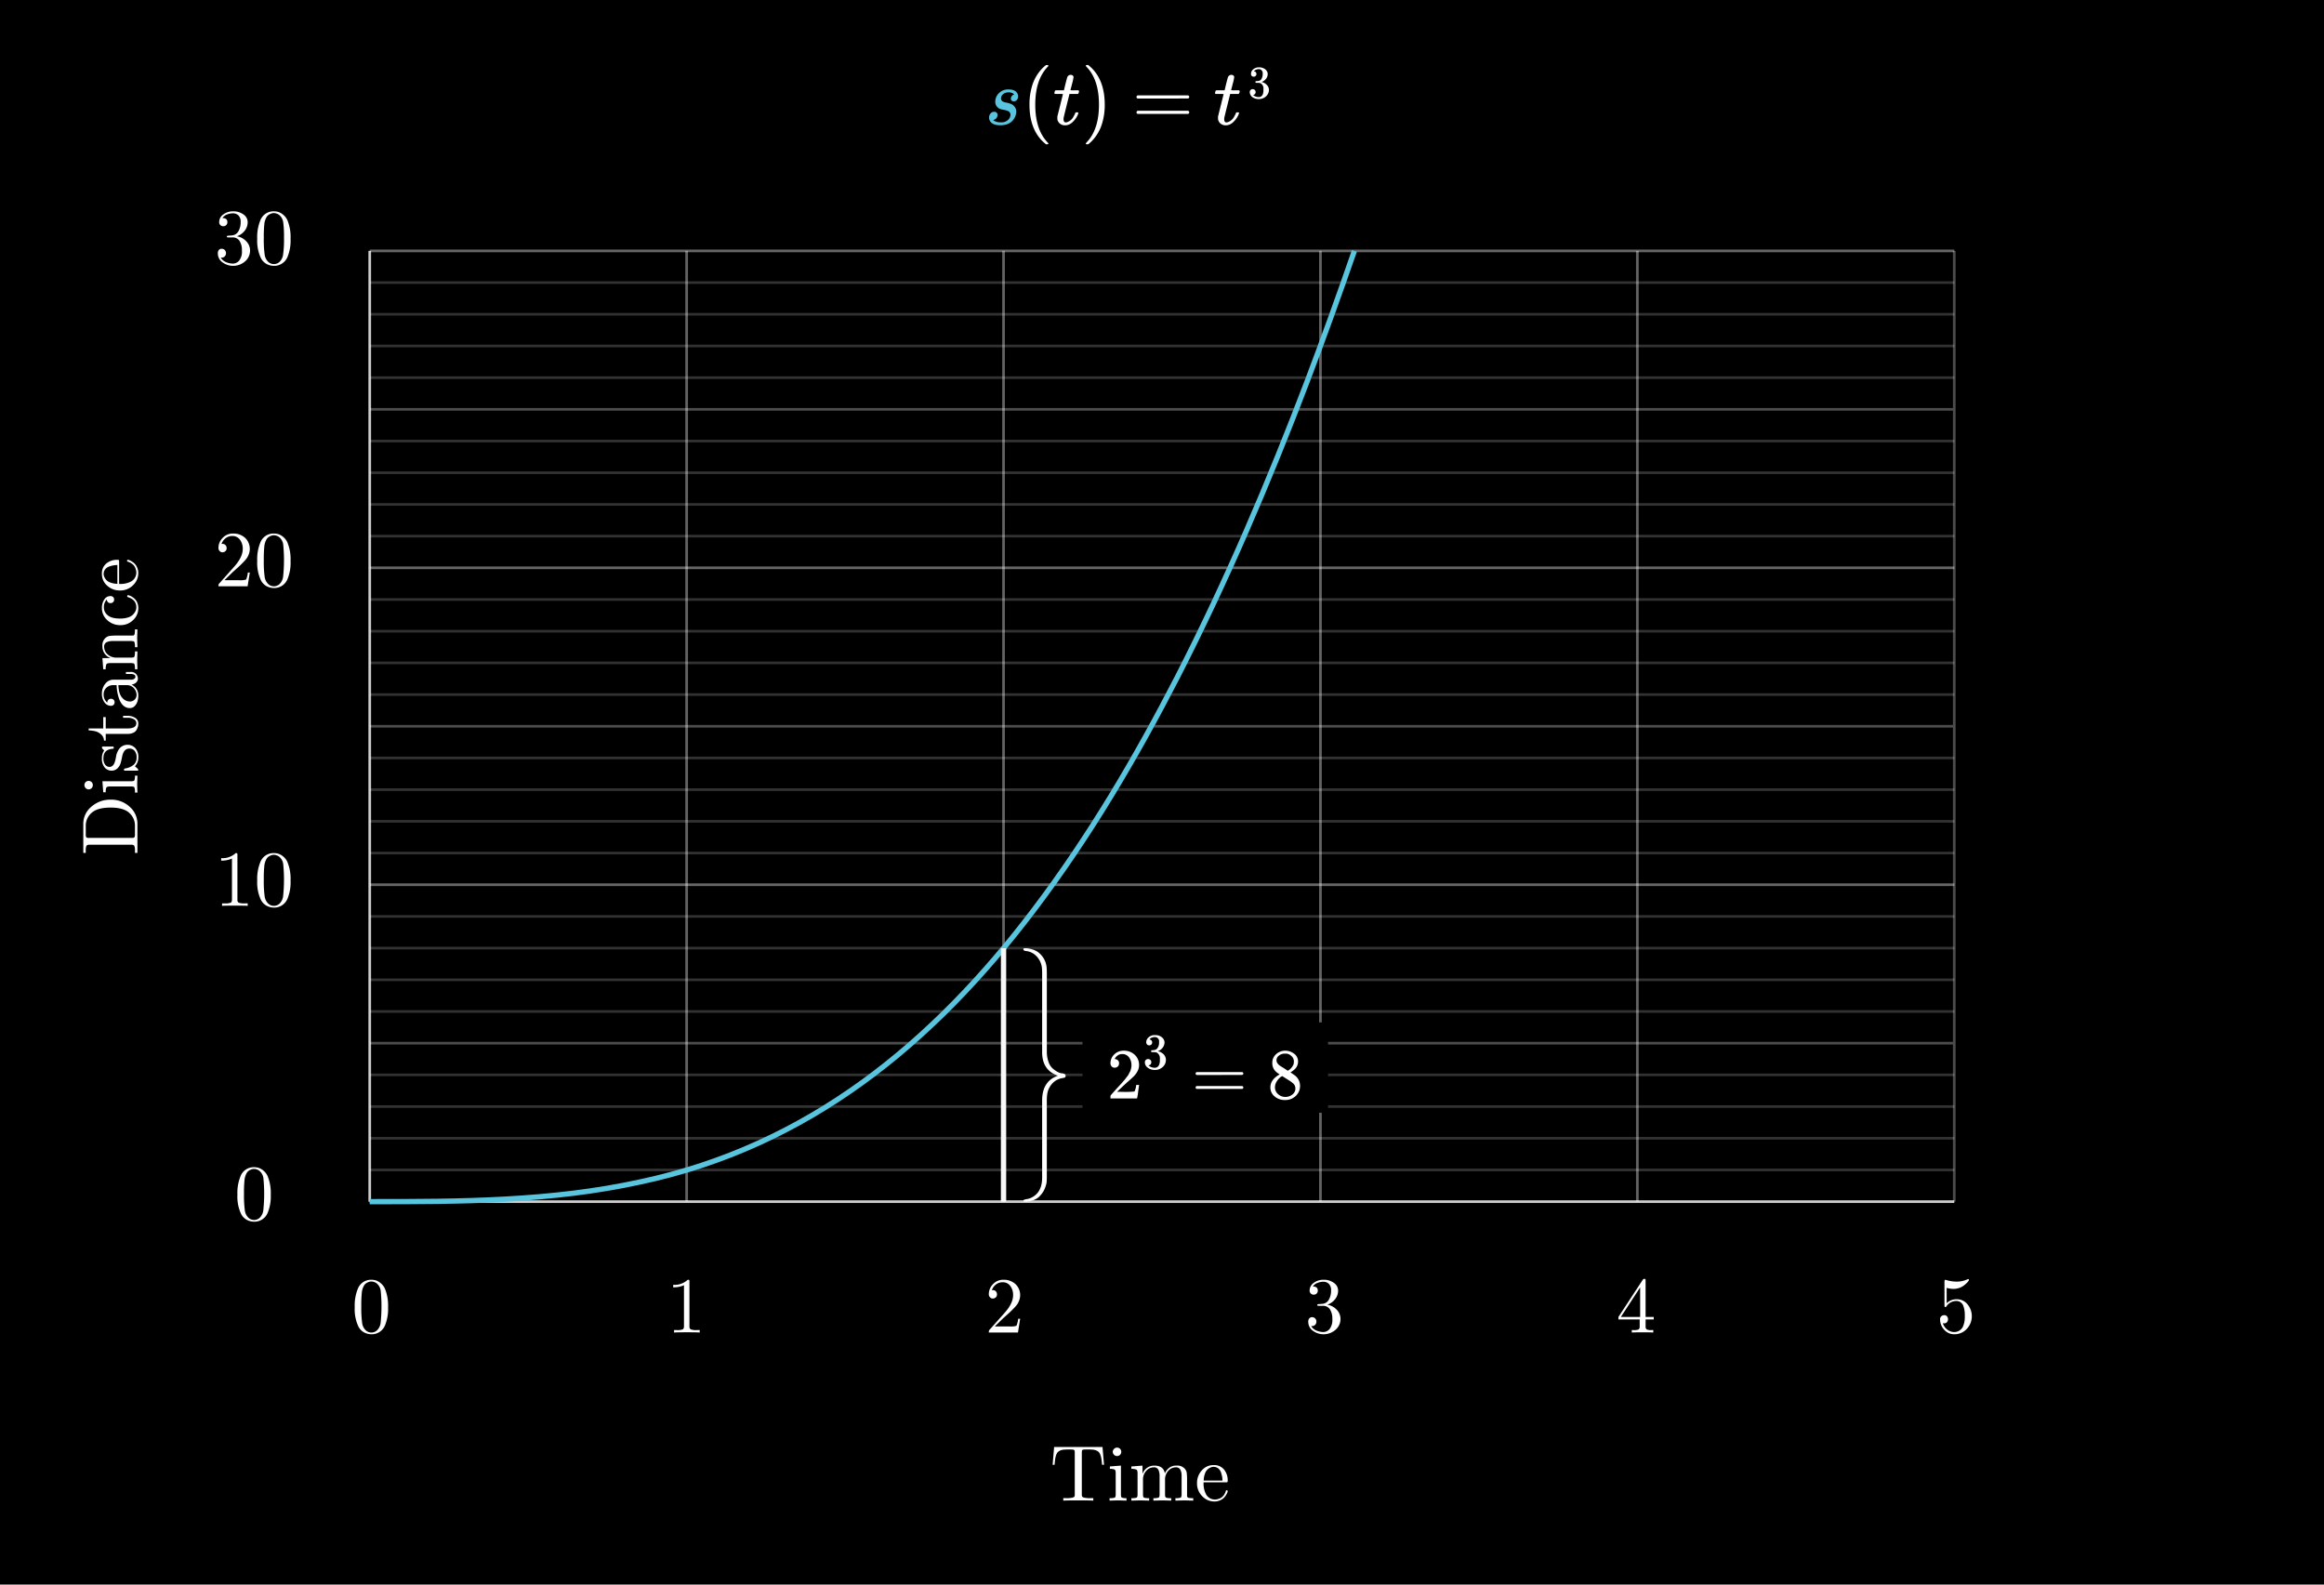 <svg xmlns="http://www.w3.org/2000/svg" width="880" height="600" viewBox="0 0 880 600">
  <rect width="880" height="600"/>
  <g>
    <g>
      <g style="opacity: 0.2">
        <line x1="140" y1="107" x2="740" y2="107" style="fill: none;stroke: #f8f8f8"/>
        <line x1="140" y1="119" x2="740" y2="119" style="fill: none;stroke: #f8f8f8"/>
        <line x1="140" y1="131" x2="740" y2="131" style="fill: none;stroke: #f8f8f8"/>
        <line x1="140" y1="143" x2="740" y2="143" style="fill: none;stroke: #f8f8f8"/>
        <line x1="140" y1="167" x2="740" y2="167" style="fill: none;stroke: #f8f8f8"/>
        <line x1="140" y1="179" x2="740" y2="179" style="fill: none;stroke: #f8f8f8"/>
        <line x1="140" y1="191" x2="740" y2="191" style="fill: none;stroke: #f8f8f8"/>
        <line x1="140" y1="203" x2="740" y2="203" style="fill: none;stroke: #f8f8f8"/>
        <line x1="140" y1="227" x2="740" y2="227" style="fill: none;stroke: #f8f8f8"/>
        <line x1="140" y1="239" x2="740" y2="239" style="fill: none;stroke: #f8f8f8"/>
        <line x1="140" y1="251" x2="740" y2="251" style="fill: none;stroke: #f8f8f8"/>
        <line x1="140" y1="263" x2="740" y2="263" style="fill: none;stroke: #f8f8f8"/>
        <line x1="140" y1="287" x2="740" y2="287" style="fill: none;stroke: #f8f8f8"/>
        <line x1="140" y1="299" x2="740" y2="299" style="fill: none;stroke: #f8f8f8"/>
        <line x1="140" y1="311" x2="740" y2="311" style="fill: none;stroke: #f8f8f8"/>
        <line x1="140" y1="323" x2="740" y2="323" style="fill: none;stroke: #f8f8f8"/>
        <line x1="140" y1="347" x2="740" y2="347" style="fill: none;stroke: #f8f8f8"/>
        <line x1="140" y1="359" x2="740" y2="359" style="fill: none;stroke: #f8f8f8"/>
        <line x1="140" y1="371" x2="740" y2="371" style="fill: none;stroke: #f8f8f8"/>
        <line x1="140" y1="383" x2="740" y2="383" style="fill: none;stroke: #f8f8f8"/>
        <line x1="140" y1="407" x2="740" y2="407" style="fill: none;stroke: #f8f8f8"/>
        <line x1="140" y1="419" x2="740" y2="419" style="fill: none;stroke: #f8f8f8"/>
        <line x1="140" y1="431" x2="740" y2="431" style="fill: none;stroke: #f8f8f8"/>
        <line x1="140" y1="443" x2="740" y2="443" style="fill: none;stroke: #f8f8f8"/>
      </g>
      <g style="opacity: 0.3">
        <line x1="740" y1="95" x2="740" y2="455" style="fill: none;stroke: #fff"/>
        <line x1="140" y1="155" x2="740" y2="155" style="fill: none;stroke: #fff"/>
        <line x1="140" y1="275" x2="740" y2="275" style="fill: none;stroke: #fff"/>
        <line x1="140" y1="395" x2="740" y2="395" style="fill: none;stroke: #fff"/>
      </g>
      <g style="opacity: 0.4">
        <line x1="140" y1="95" x2="740" y2="95" style="fill: none;stroke: #fff"/>
        <line x1="140" y1="215" x2="740" y2="215" style="fill: none;stroke: #fff"/>
        <line x1="140" y1="335" x2="740" y2="335" style="fill: none;stroke: #fff"/>
      </g>
    </g>
    <path d="M134.319,494.967a16.644,16.644,0,0,1,1.113-6.811,5.341,5.341,0,0,1,5.215-3.574,6.308,6.308,0,0,1,1.59.212,5.36,5.36,0,0,1,1.845,1.018,5.8,5.8,0,0,1,1.662,2.124,16.8,16.8,0,0,1,1.2,7.031,16.432,16.432,0,0,1-1.114,6.768,5.428,5.428,0,0,1-5.215,3.486,6.006,6.006,0,0,1-2.716-.688,5.2,5.2,0,0,1-2.235-2.344A15.447,15.447,0,0,1,134.319,494.967Zm2.49-.366a41.659,41.659,0,0,0,.322,6.328,4.635,4.635,0,0,0,1.37,2.791,3.117,3.117,0,0,0,4.322-.058,4.687,4.687,0,0,0,1.31-2.85,59.268,59.268,0,0,0,.029-12.056,4.341,4.341,0,0,0-1.442-2.731,3.493,3.493,0,0,0-2.1-.784,3,3,0,0,0-.812.117,4.876,4.876,0,0,0-1.019.454,2.9,2.9,0,0,0-1.061,1.172,6.731,6.731,0,0,0-.682,2.1A44.4,44.4,0,0,0,136.809,494.6Z" style="fill: #fff"/>
    <path d="M254.907,487.438V486.5a7.366,7.366,0,0,0,5.508-1.918q.48,0,.562.117a1.505,1.505,0,0,1,.082.659v16.817a1.27,1.27,0,0,0,.456,1.171,6.2,6.2,0,0,0,2.451.278h.989v.938q-1.054-.09-4.863-.089t-4.849.089v-.938h.953a5.912,5.912,0,0,0,2.343-.27c.3-.181.454-.573.454-1.179V486.647A9.325,9.325,0,0,1,254.907,487.438Z" style="fill: #fff"/>
    <g>
      <path d="M83.749,325.876v-.938a7.369,7.369,0,0,0,5.51-1.918q.479,0,.561.117a1.521,1.521,0,0,1,.082.659v16.817a1.268,1.268,0,0,0,.457,1.171,6.193,6.193,0,0,0,2.45.278H93.8V343q-1.055-.09-4.863-.089T84.086,343v-.938h.952a5.918,5.918,0,0,0,2.344-.27c.3-.181.454-.573.454-1.179V325.085A9.327,9.327,0,0,1,83.749,325.876Z" style="fill: #fff"/>
      <path d="M97.4,333.405a16.644,16.644,0,0,1,1.113-6.811,5.341,5.341,0,0,1,5.215-3.574,6.308,6.308,0,0,1,1.59.212,5.36,5.36,0,0,1,1.845,1.018,5.8,5.8,0,0,1,1.662,2.124,16.8,16.8,0,0,1,1.2,7.031,16.432,16.432,0,0,1-1.114,6.768,5.429,5.429,0,0,1-5.215,3.487,6.008,6.008,0,0,1-2.716-.689,5.2,5.2,0,0,1-2.235-2.344A15.447,15.447,0,0,1,97.4,333.405Zm2.49-.366a41.659,41.659,0,0,0,.322,6.328,4.635,4.635,0,0,0,1.37,2.791,3.117,3.117,0,0,0,4.322-.058,4.687,4.687,0,0,0,1.31-2.85,59.268,59.268,0,0,0,.029-12.056,4.339,4.339,0,0,0-1.442-2.731,3.493,3.493,0,0,0-2.1-.784,3,3,0,0,0-.812.117,4.876,4.876,0,0,0-1.019.454,2.9,2.9,0,0,0-1.061,1.172,6.722,6.722,0,0,0-.682,2.095A44.4,44.4,0,0,0,99.892,333.039Z" style="fill: #fff"/>
    </g>
    <g>
      <path d="M82.724,222a2.953,2.953,0,0,1,.051-.7,1.213,1.213,0,0,1,.28-.41l5.712-6.416q3.156-3.552,3.156-6.648a5.641,5.641,0,0,0-1.05-3.434,3.471,3.471,0,0,0-2.973-1.432,4.03,4.03,0,0,0-2.412.8,4.531,4.531,0,0,0-1.614,2.22,1.517,1.517,0,0,1,.388-.03,1.436,1.436,0,0,1,1.144.473,1.645,1.645,0,0,1,.409,1.109,1.423,1.423,0,0,1-.51,1.205,1.671,1.671,0,0,1-1.014.392,2.942,2.942,0,0,1-.467-.044,1.483,1.483,0,0,1-.683-.466,1.6,1.6,0,0,1-.417-1.176,5.324,5.324,0,0,1,1.575-3.753,5.242,5.242,0,0,1,3.983-1.665,6.449,6.449,0,0,1,4.516,1.629,5.71,5.71,0,0,1,1.523,5.882,8.173,8.173,0,0,1-.625,1.445,9.452,9.452,0,0,1-1.316,1.642q-.958,1.011-1.73,1.731t-2.5,2.243L85,219.686h5.37a7.693,7.693,0,0,0,2.823-.235,9.383,9.383,0,0,0,.654-2.666h.747L93.757,222Z" style="fill: #fff"/>
      <path d="M97.4,212.405a16.644,16.644,0,0,1,1.113-6.811,5.341,5.341,0,0,1,5.215-3.574,6.308,6.308,0,0,1,1.59.212,5.36,5.36,0,0,1,1.845,1.018,5.8,5.8,0,0,1,1.662,2.124,16.8,16.8,0,0,1,1.2,7.031,16.432,16.432,0,0,1-1.114,6.768,5.428,5.428,0,0,1-5.215,3.486,6.006,6.006,0,0,1-2.716-.688,5.2,5.2,0,0,1-2.235-2.344A15.447,15.447,0,0,1,97.4,212.405Zm2.49-.366a41.659,41.659,0,0,0,.322,6.328,4.635,4.635,0,0,0,1.37,2.791,3.117,3.117,0,0,0,4.322-.058,4.687,4.687,0,0,0,1.31-2.85,59.268,59.268,0,0,0,.029-12.056,4.339,4.339,0,0,0-1.442-2.731,3.493,3.493,0,0,0-2.1-.784,3,3,0,0,0-.812.117,4.876,4.876,0,0,0-1.019.454,2.9,2.9,0,0,0-1.061,1.172,6.722,6.722,0,0,0-.682,2.095A44.4,44.4,0,0,0,99.892,212.039Z" style="fill: #fff"/>
    </g>
    <g>
      <path d="M82.49,95.943a1.823,1.823,0,0,1,.425-1.33,1.339,1.339,0,0,1,.975-.428,1.714,1.714,0,0,1,1.193.45,1.774,1.774,0,0,1-.089,2.549,1.765,1.765,0,0,1-1.415.355,4.149,4.149,0,0,0,2.057,1.732,6.864,6.864,0,0,0,2.573.539,3.162,3.162,0,0,0,2.342-1.116A5.567,5.567,0,0,0,91.6,94.85a6.367,6.367,0,0,0-.9-3.63,3.03,3.03,0,0,0-2.68-1.327H86.7a3.127,3.127,0,0,1-.66-.042c-.1-.029-.148-.123-.148-.283q0-.281.543-.338a10.38,10.38,0,0,0,1.176-.085,3.085,3.085,0,0,0,2.674-1.585,6.712,6.712,0,0,0,.836-3.454,3.27,3.27,0,0,0-.874-2.577,2.958,2.958,0,0,0-2-.762,6.471,6.471,0,0,0-2.226.425,3.571,3.571,0,0,0-1.8,1.376q1.878,0,1.878,1.538a1.548,1.548,0,0,1-.421,1.113,1.472,1.472,0,0,1-1.117.44A1.492,1.492,0,0,1,83,84.076,3.517,3.517,0,0,1,84.543,81.2a6.1,6.1,0,0,1,3.813-1.177,6.346,6.346,0,0,1,3.808,1.164,3.506,3.506,0,0,1,1.619,2.952,5.143,5.143,0,0,1-1.144,3.251,6.138,6.138,0,0,1-2.961,2.069,6.366,6.366,0,0,1,3.65,1.984,5.01,5.01,0,0,1,1.364,3.41,5.414,5.414,0,0,1-1.848,4.081,6.864,6.864,0,0,1-8.643.377A4.131,4.131,0,0,1,82.49,95.943Z" style="fill: #fff"/>
      <path d="M97.4,90.405a16.644,16.644,0,0,1,1.113-6.811,5.341,5.341,0,0,1,5.215-3.574,6.308,6.308,0,0,1,1.59.212,5.36,5.36,0,0,1,1.845,1.018,5.8,5.8,0,0,1,1.662,2.124,16.8,16.8,0,0,1,1.2,7.031,16.432,16.432,0,0,1-1.114,6.768,5.428,5.428,0,0,1-5.215,3.486,6.006,6.006,0,0,1-2.716-.688,5.2,5.2,0,0,1-2.235-2.344A15.447,15.447,0,0,1,97.4,90.405Zm2.49-.366a41.659,41.659,0,0,0,.322,6.328,4.635,4.635,0,0,0,1.37,2.791,3.117,3.117,0,0,0,4.322-.058,4.687,4.687,0,0,0,1.31-2.85,39.334,39.334,0,0,0,.322-6.211,39.088,39.088,0,0,0-.293-5.845,4.339,4.339,0,0,0-1.442-2.731,3.493,3.493,0,0,0-2.1-.784,3,3,0,0,0-.812.117,4.876,4.876,0,0,0-1.019.454,2.9,2.9,0,0,0-1.061,1.172,6.722,6.722,0,0,0-.682,2.095A44.4,44.4,0,0,0,99.892,90.039Z" style="fill: #fff"/>
    </g>
    <g>
      <path d="M376.469,42.329a1.269,1.269,0,0,1,.915.33,1.146,1.146,0,0,1,.345.87,1.917,1.917,0,0,1-.284.989,1.838,1.838,0,0,1-.766.721,4.107,4.107,0,0,1-.42.149.742.742,0,0,1-.1.045c-.031.011-.036.025-.016.045a1.53,1.53,0,0,0,.54.391,4.983,4.983,0,0,0,2.28.45,3.5,3.5,0,0,0,3.21-1.471,2.723,2.723,0,0,0,.45-1.38,1.536,1.536,0,0,0-.99-1.439,5.489,5.489,0,0,0-1.5-.42c-.1-.021-.255-.056-.465-.106s-.35-.08-.42-.089a2.166,2.166,0,0,1-.3-.076c-.131-.04-.231-.075-.3-.1a2.539,2.539,0,0,1-.239-.12c-.091-.05-.2-.115-.316-.2a2.835,2.835,0,0,1-1.229-2.46,4.387,4.387,0,0,1,1.229-3.03,4.862,4.862,0,0,1,3.84-1.559q2.909,0,3.51,2.04a1.775,1.775,0,0,1,.06.569,2.02,2.02,0,0,1-.45,1.365,1.5,1.5,0,0,1-1.2.526,1.113,1.113,0,0,1-.779-.271.955.955,0,0,1-.3-.75,1.742,1.742,0,0,1,1.17-1.559c.06,0,.05-.05-.03-.151a2.961,2.961,0,0,0-2.07-.66,3.036,3.036,0,0,0-1.979.66,2.107,2.107,0,0,0-.811,1.71,1.284,1.284,0,0,0,.45.96,3.969,3.969,0,0,0,1.531.54,9.285,9.285,0,0,1,1.8.511,3.342,3.342,0,0,1,1.89,2.1,3.7,3.7,0,0,1,.09.781,5.1,5.1,0,0,1-.51,2.13q-1.47,3.06-5.519,3.059-3.211,0-4.051-1.859a2.467,2.467,0,0,1-.21-1.051,2.273,2.273,0,0,1,.556-1.56A1.779,1.779,0,0,1,376.469,42.329Z" style="fill: #58c4dd"/>
      <path d="M396.99,54.359c0,.18-.181.269-.54.269h-.391l-.84-.719q-5.4-4.922-5.4-14.281a24.2,24.2,0,0,1,.87-6.69,16.18,16.18,0,0,1,4.53-7.59q.21-.18.481-.4t.359-.316h.391a.717.717,0,0,1,.449.09.263.263,0,0,1,.091.18c0,.081-.111.23-.331.45q-4.65,4.92-4.65,14.28t4.65,14.281C396.879,54.128,396.99,54.278,396.99,54.359Z" style="fill: #fff"/>
      <path d="M399.449,35.579c-.14-.14-.21-.241-.21-.3a2.393,2.393,0,0,1,.105-.5,1.981,1.981,0,0,1,.135-.406.3.3,0,0,1,.285-.165q.225-.014,1.515-.014h1.59l.57-2.4q.63-2.43.72-2.61a1.361,1.361,0,0,1,1.38-.84,1.16,1.16,0,0,1,.675.271.784.784,0,0,1,.285.63,18.859,18.859,0,0,1-.57,2.549c-.08.341-.176.716-.285,1.125s-.195.716-.255.915l-.06.3a6.937,6.937,0,0,0,1.5.061h1.53c.139.139.21.25.21.33a1.42,1.42,0,0,1-.39,1.05h-3.21l-1.08,4.349q-1.11,4.472-1.14,4.71a2.5,2.5,0,0,0-.03.45q0,1.26.81,1.26a1.97,1.97,0,0,0,.36-.029,4.32,4.32,0,0,0,2.73-2.4,6.411,6.411,0,0,0,.54-1.11.371.371,0,0,1,.15-.225,1.326,1.326,0,0,1,.45-.044c.4,0,.6.08.6.24a1.653,1.653,0,0,1-.12.359,7.077,7.077,0,0,1-1.065,1.936,7.909,7.909,0,0,1-1.485,1.545,3.863,3.863,0,0,1-2.37.839,3.063,3.063,0,0,1-1.845-.554,2.721,2.721,0,0,1-1.035-1.455,3.776,3.776,0,0,1-.06-.811V44.1l1.05-4.2q1.05-4.229,1.08-4.26a7.433,7.433,0,0,0-1.53-.059Z" style="fill: #fff"/>
      <path d="M411.3,24.659l.12-.031h.66q.21.181.84.72,5.4,4.92,5.4,14.28a23.681,23.681,0,0,1-.87,6.661,16.174,16.174,0,0,1-4.531,7.62c-.139.12-.3.255-.479.4s-.3.256-.361.315h-.359a1.157,1.157,0,0,1-.466-.059c-.07-.041-.1-.141-.1-.3.019-.019.13-.149.33-.39q4.648-4.83,4.649-14.25t-4.649-14.25c-.2-.24-.311-.37-.33-.389A.353.353,0,0,1,411.3,24.659Z" style="fill: #fff"/>
      <path d="M430.349,36.718a.651.651,0,0,1,.42-.6h19.109a.654.654,0,0,1,.45.6.68.68,0,0,1-.42.571l-9.54.03h-9.54A.6.6,0,0,1,430.349,36.718Zm0,5.821a.6.6,0,0,1,.479-.6h19.08a1.172,1.172,0,0,0,.135.1,1.193,1.193,0,0,1,.151.121.5.5,0,0,1,.089.149.55.55,0,0,1,.045.226.655.655,0,0,1-.45.6H430.769A.652.652,0,0,1,430.349,42.539Z" style="fill: #fff"/>
      <path d="M460.288,35.579c-.14-.14-.21-.241-.21-.3a2.393,2.393,0,0,1,.105-.5,1.946,1.946,0,0,1,.136-.406.3.3,0,0,1,.285-.165q.224-.014,1.514-.014h1.59l.571-2.4q.63-2.43.719-2.61a1.363,1.363,0,0,1,1.38-.84,1.16,1.16,0,0,1,.675.271.784.784,0,0,1,.285.63,18.859,18.859,0,0,1-.57,2.549q-.12.512-.284,1.125c-.111.41-.2.716-.255.915l-.061.3a6.945,6.945,0,0,0,1.5.061H469.2c.139.139.209.25.209.33a1.42,1.42,0,0,1-.39,1.05h-3.21l-1.079,4.349q-1.11,4.472-1.141,4.71a2.6,2.6,0,0,0-.03.45q0,1.26.81,1.26a1.974,1.974,0,0,0,.361-.029,4.321,4.321,0,0,0,2.729-2.4,6.339,6.339,0,0,0,.54-1.11.368.368,0,0,1,.151-.225,1.319,1.319,0,0,1,.449-.044c.4,0,.6.08.6.24a1.685,1.685,0,0,1-.121.359,7.05,7.05,0,0,1-1.065,1.936,7.935,7.935,0,0,1-1.484,1.545,3.867,3.867,0,0,1-2.371.839,3.062,3.062,0,0,1-1.844-.554,2.711,2.711,0,0,1-1.035-1.455,3.7,3.7,0,0,1-.061-.811V44.1l1.05-4.2q1.05-4.229,1.08-4.26a7.426,7.426,0,0,0-1.529-.059Z" style="fill: #fff"/>
      <path d="M474.719,29.041a.958.958,0,0,1-.743-.3,1.1,1.1,0,0,1-.271-.77,2.111,2.111,0,0,1,.787-1.67,3.345,3.345,0,0,1,1.819-.8h.263q.612,0,.769.018a4.259,4.259,0,0,1,1.172.367,2.6,2.6,0,0,1,1.451,1.645,1.687,1.687,0,0,1,.053.471,2.909,2.909,0,0,1-.639,1.846,3.536,3.536,0,0,1-1.6,1.163c-.058.024-.058.041,0,.052a1.162,1.162,0,0,0,.175.053,3.721,3.721,0,0,1,1.8,1.11,2.68,2.68,0,0,1,.736,1.846,3.046,3.046,0,0,1-.334,1.381,3.459,3.459,0,0,1-1.373,1.478,3.971,3.971,0,0,1-2.125.586,4.182,4.182,0,0,1-2.045-.489,2.518,2.518,0,0,1-1.207-1.313,1.962,1.962,0,0,1-.175-.856,1.045,1.045,0,0,1,.323-.8,1.161,1.161,0,0,1,1.583.009,1.065,1.065,0,0,1,.314.787,1.119,1.119,0,0,1-.226.7,1.038,1.038,0,0,1-.612.385l-.123.035a3.291,3.291,0,0,0,2.168.787,1.564,1.564,0,0,0,1.453-.927,4.022,4.022,0,0,0,.3-1.766v-.35a2.24,2.24,0,0,0-1.119-2.222,3.669,3.669,0,0,0-1.066-.122l-.735-.017-.052-.035a.644.644,0,0,1-.035-.281.422.422,0,0,1,.051-.261.144.144,0,0,1,.088-.053,6.109,6.109,0,0,0,1.015-.088,1.514,1.514,0,0,0,1.172-.865,3.879,3.879,0,0,0,.4-1.828,1.664,1.664,0,0,0-.612-1.522,1.454,1.454,0,0,0-.822-.245,2.588,2.588,0,0,0-1.539.473.728.728,0,0,0-.158.113,1.025,1.025,0,0,0-.139.149l-.053.07c.035.011.075.023.122.035a.836.836,0,0,1,.586.332,1.071,1.071,0,0,1,.236.682.959.959,0,0,1-.289.708A1,1,0,0,1,474.719,29.041Z" style="fill: #fff"/>
    </g>
    <path d="M89.9,452.343a16.644,16.644,0,0,1,1.113-6.811,5.341,5.341,0,0,1,5.215-3.574,6.308,6.308,0,0,1,1.59.212,5.36,5.36,0,0,1,1.845,1.018,5.8,5.8,0,0,1,1.662,2.124,16.8,16.8,0,0,1,1.2,7.031,16.432,16.432,0,0,1-1.114,6.768A5.428,5.428,0,0,1,96.2,462.6a6.006,6.006,0,0,1-2.716-.688,5.2,5.2,0,0,1-2.235-2.344A15.447,15.447,0,0,1,89.9,452.343Zm2.49-.366a41.659,41.659,0,0,0,.322,6.328,4.635,4.635,0,0,0,1.37,2.791,3.117,3.117,0,0,0,4.322-.058,4.687,4.687,0,0,0,1.31-2.85,59.268,59.268,0,0,0,.029-12.056A4.339,4.339,0,0,0,98.3,443.4a3.493,3.493,0,0,0-2.1-.784,3,3,0,0,0-.812.117,4.876,4.876,0,0,0-1.019.454,2.9,2.9,0,0,0-1.061,1.172,6.722,6.722,0,0,0-.682,2.095A44.4,44.4,0,0,0,92.392,451.977Z" style="fill: #fff"/>
    <path d="M374.423,504.562a2.953,2.953,0,0,1,.051-.7,1.213,1.213,0,0,1,.28-.41l5.712-6.416q3.158-3.551,3.156-6.648a5.647,5.647,0,0,0-1.049-3.434,3.474,3.474,0,0,0-2.974-1.432,4.03,4.03,0,0,0-2.412.8,4.523,4.523,0,0,0-1.613,2.22,1.5,1.5,0,0,1,.387-.03,1.436,1.436,0,0,1,1.144.473,1.647,1.647,0,0,1,.409,1.109,1.423,1.423,0,0,1-.51,1.2,1.67,1.67,0,0,1-1.013.392,2.943,2.943,0,0,1-.468-.044,1.483,1.483,0,0,1-.683-.466,1.6,1.6,0,0,1-.417-1.176A5.328,5.328,0,0,1,376,486.247a5.242,5.242,0,0,1,3.983-1.665,6.449,6.449,0,0,1,4.516,1.629,5.71,5.71,0,0,1,1.523,5.882,8.173,8.173,0,0,1-.625,1.445,9.4,9.4,0,0,1-1.316,1.642q-.959,1.011-1.73,1.731t-2.5,2.243l-3.154,3.094h5.369a7.693,7.693,0,0,0,2.823-.235,9.383,9.383,0,0,0,.654-2.666h.747l-.832,5.215Z" style="fill: #fff"/>
    <g>
      <path d="M398.579,554.645l.572-6.738h18.325l.571,6.738H417.3q-.117-1.344-.227-2.118a8.085,8.085,0,0,0-.367-1.513,3.337,3.337,0,0,0-.571-1.1,2.8,2.8,0,0,0-.915-.643,4.085,4.085,0,0,0-1.377-.358q-.777-.072-1.948-.073a14.2,14.2,0,0,0-1.714.059.567.567,0,0,0-.454.344,2.626,2.626,0,0,0-.088.8v15.781a2.011,2.011,0,0,0,.124.842q.125.24.813.423a9.51,9.51,0,0,0,2.212.183h1.2v.937q-1.232-.088-5.7-.088-4.439,0-5.669.088v-.937h1.2a9.6,9.6,0,0,0,2.218-.183q.7-.183.814-.423a2.126,2.126,0,0,0,.117-.842V550.043a4.266,4.266,0,0,0-.029-.6.682.682,0,0,0-.161-.329.737.737,0,0,0-.433-.212,12.379,12.379,0,0,0-1.618-.059q-1.173,0-1.956.073a4.1,4.1,0,0,0-1.384.358,2.805,2.805,0,0,0-.916.643,3.318,3.318,0,0,0-.571,1.1,7.7,7.7,0,0,0-.359,1.513q-.1.773-.22,2.118Z" style="fill: #fff"/>
      <path d="M420.142,568.209v-.937a5.566,5.566,0,0,0,1.963-.2q.366-.2.366-1.163v-8.061q0-1.111-.374-1.375a3.873,3.873,0,0,0-1.838-.264v-.937l4.19-.322v10.988q0,.892.322,1.111a4.148,4.148,0,0,0,1.787.22v.937q-3.062-.088-3.12-.088Q423.027,568.121,420.142,568.209Zm1.216-18.486a1.532,1.532,0,0,1,.48-1.092,1.548,1.548,0,0,1,1.143-.49,1.586,1.586,0,0,1,1.131.447,1.63,1.63,0,0,1,0,2.286,1.581,1.581,0,0,1-1.128.446,1.534,1.534,0,0,1-1.167-.484A1.564,1.564,0,0,1,421.358,549.723Z" style="fill: #fff"/>
      <path d="M428.4,568.209v-.937a5.621,5.621,0,0,0,1.974-.2q.369-.2.369-1.163V557.88q0-1.111-.39-1.389a4.117,4.117,0,0,0-1.953-.279v-.937l4.219-.322V558.1a4.66,4.66,0,0,1,4.449-3.146q3.519,0,4,2.927a5.651,5.651,0,0,1,1.588-2.035,4.185,4.185,0,0,1,2.762-.892,3.841,3.841,0,0,1,3.15,1.112,3.116,3.116,0,0,1,.791,1.58,22.792,22.792,0,0,1,.131,3v5.72a.734.734,0,0,0,.513.768,7.83,7.83,0,0,0,1.831.139v.937q-3.062-.088-3.354-.088-.236,0-3.4.088v-.937a5.632,5.632,0,0,0,1.97-.2q.374-.2.374-1.163v-6.979a5.271,5.271,0,0,0-.469-2.422,1.8,1.8,0,0,0-1.758-.9,3.79,3.79,0,0,0-2.8,1.3,4.846,4.846,0,0,0-1.246,3.5v5.5q0,.964.373,1.163a5.643,5.643,0,0,0,1.971.2v.937q-3.062-.088-3.369-.088-.234,0-3.384.088v-.937a5.632,5.632,0,0,0,1.97-.2q.373-.2.374-1.163v-6.979a5.27,5.27,0,0,0-.47-2.422,1.8,1.8,0,0,0-1.762-.9,3.8,3.8,0,0,0-2.8,1.3,4.843,4.843,0,0,0-1.248,3.5v5.5q0,.964.376,1.163a5.634,5.634,0,0,0,1.968.2v.937q-3.069-.088-3.363-.088Q431.56,568.121,428.4,568.209Z" style="fill: #fff"/>
      <path d="M453.262,561.6a6.953,6.953,0,0,1,1.816-4.835,5.746,5.746,0,0,1,4.424-2.007,4.836,4.836,0,0,1,4.006,1.705,6.426,6.426,0,0,1,1.37,4.155q0,.474-.117.567a1.272,1.272,0,0,1-.63.092h-8.379a8.674,8.674,0,0,0,.908,4.507,3.837,3.837,0,0,0,3.384,2.011,4,4,0,0,0,.649-.058,7.083,7.083,0,0,0,1.077-.316,3.423,3.423,0,0,0,1.357-.947,4.925,4.925,0,0,0,1-1.776c.056-.285.179-.421.366-.411q.381,0,.381.352a2.332,2.332,0,0,1-.286.856,7.514,7.514,0,0,1-.827,1.293,4.538,4.538,0,0,1-1.59,1.228,5.061,5.061,0,0,1-2.307.526,6.317,6.317,0,0,1-4.622-2A6.739,6.739,0,0,1,453.262,561.6Zm2.52-.982H462.9a8.527,8.527,0,0,0-.111-1.33,11.248,11.248,0,0,0-.424-1.672,3.374,3.374,0,0,0-1.047-1.585,2.832,2.832,0,0,0-2.821-.409,4.737,4.737,0,0,0-1.149.7,3.764,3.764,0,0,0-1.069,1.622A8.2,8.2,0,0,0,455.782,560.622Z" style="fill: #fff"/>
    </g>
    <g>
      <path d="M52.034,322.945H51.1v-.717a4.309,4.309,0,0,0-.271-2,1.366,1.366,0,0,0-1.149-.374H33.884a1.333,1.333,0,0,0-1.135.381,4.346,4.346,0,0,0-.27,1.993v.717h-.938V311.974a8.335,8.335,0,0,1,3.06-6.512,10.787,10.787,0,0,1,7.348-2.673,10.206,10.206,0,0,1,7.146,2.688,8.487,8.487,0,0,1,2.939,6.5ZM49.9,317.276a1.48,1.48,0,0,0,.988-.219,2.156,2.156,0,0,0,.212-1.245v-3.033a6.251,6.251,0,0,0-.813-3.31,6.935,6.935,0,0,0-1.749-2.022q-2.253-1.654-6.586-1.655-4.552,0-6.689,1.553a6.384,6.384,0,0,0-2.781,5.464v3a2.221,2.221,0,0,0,.2,1.245,1.477,1.477,0,0,0,1,.219Z" style="fill: #fff"/>
      <path d="M33.548,298.907a1.532,1.532,0,0,1-1.092-.48,1.549,1.549,0,0,1-.49-1.143,1.586,1.586,0,0,1,.447-1.131,1.63,1.63,0,0,1,2.286,0,1.581,1.581,0,0,1,.446,1.128,1.537,1.537,0,0,1-.484,1.167A1.568,1.568,0,0,1,33.548,298.907Zm18.486,1.216H51.1a5.566,5.566,0,0,0-.2-1.963q-.2-.366-1.163-.366H41.676q-1.111,0-1.375.373a3.878,3.878,0,0,0-.264,1.839H39.1l-.322-4.19H49.766q.892,0,1.111-.322a4.148,4.148,0,0,0,.22-1.787h.937q-.088,3.062-.088,3.12Q51.946,297.238,52.034,300.123Z" style="fill: #fff"/>
      <path d="M51.639,291.817H47.684a4.364,4.364,0,0,1-.454-.015.336.336,0,0,1-.2-.106.379.379,0,0,1-.088-.274.4.4,0,0,1,.088-.3.958.958,0,0,1,.426-.144,6.787,6.787,0,0,0,3.166-1.4,3.474,3.474,0,0,0,1.1-2.741,3.734,3.734,0,0,0-.748-2.534,2.5,2.5,0,0,0-1.979-.85q-2.2,0-2.758,3.12-.366,1.8-.609,2.549a4.265,4.265,0,0,1-.784,1.406,3.192,3.192,0,0,1-2.551,1.289,3.5,3.5,0,0,1-2.6-1.135,5.113,5.113,0,0,1-1.1-3.655,4.6,4.6,0,0,1,.85-2.827,3.186,3.186,0,0,0-.484-.513,1.231,1.231,0,0,1-.366-.649c0-.177.051-.281.155-.313a2.265,2.265,0,0,1,.578-.048h3.017c.225,0,.376,0,.454.014a.3.3,0,0,1,.2.114.5.5,0,0,1,.08.312q0,.378-.279.395-3.633.234-3.633,3.515a3.9,3.9,0,0,0,.682,2.564,2.064,2.064,0,0,0,1.607.791,1.673,1.673,0,0,0,.9-.242,2.117,2.117,0,0,0,.616-.557,3.742,3.742,0,0,0,.441-.9,7.231,7.231,0,0,0,.285-.945q.075-.358.22-1.048a6.674,6.674,0,0,1,1.437-3.413,3.946,3.946,0,0,1,2.86-1.259,4.022,4.022,0,0,1,2.966,1.2,4.923,4.923,0,0,1,1.2,3.618,4.632,4.632,0,0,1-1.29,3.31c.119.115.228.215.33.3l.213.178a.362.362,0,0,0,.095.063.175.175,0,0,1,.064.044q.588.6.588.75c0,.162-.051.259-.153.289A2.438,2.438,0,0,1,51.639,291.817Z" style="fill: #fff"/>
      <path d="M40.037,280.436h-.659a3.212,3.212,0,0,0-1.033-2.293,4.992,4.992,0,0,0-2.175-1.23,11.151,11.151,0,0,0-2.593-.345v-.747H39.1v-4.292h.937v4.292h8.346q3.241,0,3.241-2.021a1.677,1.677,0,0,0-.887-1.436,4.543,4.543,0,0,0-2.471-.571H46.608v-.747H48.32a5.309,5.309,0,0,1,2.838.747,2.447,2.447,0,0,1,1.213,2.227,4.242,4.242,0,0,1-.139,1.076,6.085,6.085,0,0,1-.5,1.231,2.631,2.631,0,0,1-1.244,1.128,4.941,4.941,0,0,1-2.176.432H40.037Z" style="fill: #fff"/>
      <path d="M49.168,268.116q-2.553,0-3.9-3.059a16.216,16.216,0,0,1-1.1-5.627H43.073a3.758,3.758,0,0,0-2.841,1.026,3.271,3.271,0,0,0-.986,2.324,3.878,3.878,0,0,0,1.392,3.287,1.4,1.4,0,0,1,.477-1.171,1.562,1.562,0,0,1,.9-.31,1.394,1.394,0,0,1,.988.36,1.25,1.25,0,0,1,.389.966,1.318,1.318,0,0,1-.373.959,1.383,1.383,0,0,1-1.033.381,2.908,2.908,0,0,1-2.432-1.324,5.289,5.289,0,0,1-.967-3.21,5.825,5.825,0,0,1,1.651-4.236,3.358,3.358,0,0,1,1.169-.8,3.726,3.726,0,0,1,1.087-.293c.289-.02.714-.03,1.279-.03h5.995a2.509,2.509,0,0,0,.467-.058,1.788,1.788,0,0,0,.665-.327.846.846,0,0,0,.373-.721q0-1.075-1.915-1.062H47.677v-.747h1.688a2.609,2.609,0,0,1,2.222.834,2.7,2.7,0,0,1,.623,1.6,2.039,2.039,0,0,1-.735,1.624,3.015,3.015,0,0,1-1.736.717,4.221,4.221,0,0,1,1.889,1.563,4.427,4.427,0,0,1,.743,2.563,7.993,7.993,0,0,1-.271,2.085,4.475,4.475,0,0,1-1.028,1.845A2.461,2.461,0,0,1,49.168,268.116Zm-.029-2.49a2.5,2.5,0,0,0,1.849-.731,2.409,2.409,0,0,0,.724-1.76,3.9,3.9,0,0,0-.976-2.516,3.532,3.532,0,0,0-2.9-1.189h-3.01q.118,3.318,1.44,4.757A3.876,3.876,0,0,0,49.139,265.626Z" style="fill: #fff"/>
      <path d="M52.034,253.424H51.1a5.629,5.629,0,0,0-.2-1.975q-.2-.369-1.163-.369H41.705q-1.111,0-1.389.391a4.111,4.111,0,0,0-.279,1.953H39.1l-.322-4.22h3.146a4.659,4.659,0,0,1-3.146-4.448A3.849,3.849,0,0,1,39.89,241.6a3.173,3.173,0,0,1,1.58-.8,21.383,21.383,0,0,1,3-.139h5.72a.733.733,0,0,0,.768-.513,7.824,7.824,0,0,0,.139-1.831h.937q-.088,3.061-.088,3.369,0,.236.088,3.384H51.1a5.636,5.636,0,0,0-.2-1.97q-.2-.374-1.163-.374H42.758a5.27,5.27,0,0,0-2.422.47,1.8,1.8,0,0,0-.9,1.762,3.8,3.8,0,0,0,1.3,2.805,4.843,4.843,0,0,0,3.5,1.248h5.5q.965,0,1.163-.376a5.642,5.642,0,0,0,.2-1.968h.937q-.088,3.068-.088,3.362Q51.946,250.267,52.034,253.424Z" style="fill: #fff"/>
      <path d="M50.39,234.806a6.721,6.721,0,0,1-4.837,1.9,7.036,7.036,0,0,1-4.911-1.875,6.018,6.018,0,0,1-2.055-4.629,5.68,5.68,0,0,1,.871-3.146,2.679,2.679,0,0,1,2.352-1.351,1.4,1.4,0,0,1,1.033.374,1.288,1.288,0,0,1,.373.95,1.275,1.275,0,0,1-.39.978,1.392,1.392,0,0,1-.992.364,1.711,1.711,0,0,1-.529-.085,1.289,1.289,0,0,1-.544-.408,1.478,1.478,0,0,1-.324-.878,4.115,4.115,0,0,0-1.1,3.114v.059a3.668,3.668,0,0,0,1.44,2.783q1.438,1.26,4.727,1.26a9.435,9.435,0,0,0,2.974-.418,4.5,4.5,0,0,0,1.9-1.106,5.051,5.051,0,0,0,.948-1.362,3.259,3.259,0,0,0,.3-1.333q0-2.9-3.163-3.882a.349.349,0,0,1-.294-.355q0-.392.293-.392a2.249,2.249,0,0,1,.528.115,4.69,4.69,0,0,1,.981.475,5.965,5.965,0,0,1,1.12.871,4.276,4.276,0,0,1,.9,1.41,5.158,5.158,0,0,1,.38,2.022A6.084,6.084,0,0,1,50.39,234.806Z" style="fill: #fff"/>
      <path d="M45.429,223.585a6.958,6.958,0,0,1-4.835-1.816,5.746,5.746,0,0,1-2.007-4.424,4.838,4.838,0,0,1,1.7-4.007,6.426,6.426,0,0,1,4.155-1.369q.474,0,.567.117a1.272,1.272,0,0,1,.092.63V221.1a8.674,8.674,0,0,0,4.507-.908,3.837,3.837,0,0,0,2.011-3.384,4,4,0,0,0-.058-.649,7.05,7.05,0,0,0-.316-1.077,3.426,3.426,0,0,0-.947-1.358,4.924,4.924,0,0,0-1.776-1c-.285-.056-.421-.179-.411-.366q0-.381.352-.381a2.344,2.344,0,0,1,.856.285,7.587,7.587,0,0,1,1.293.828,4.534,4.534,0,0,1,1.228,1.589,5.067,5.067,0,0,1,.526,2.307,6.314,6.314,0,0,1-2,4.622A6.74,6.74,0,0,1,45.429,223.585Zm-.982-2.52v-7.119a8.645,8.645,0,0,0-1.33.11,11.143,11.143,0,0,0-1.672.425,3.374,3.374,0,0,0-1.585,1.047,2.83,2.83,0,0,0-.409,2.82,4.722,4.722,0,0,0,.7,1.15,3.764,3.764,0,0,0,1.622,1.069A8.2,8.2,0,0,0,44.447,221.065Z" style="fill: #fff"/>
    </g>
    <path d="M495.383,500.505a1.824,1.824,0,0,1,.426-1.33,1.336,1.336,0,0,1,.974-.428,1.716,1.716,0,0,1,1.194.45,1.774,1.774,0,0,1-.089,2.549,1.766,1.766,0,0,1-1.415.355,4.144,4.144,0,0,0,2.057,1.732,6.86,6.86,0,0,0,2.573.539,3.165,3.165,0,0,0,2.342-1.116,5.567,5.567,0,0,0,1.049-3.844,6.361,6.361,0,0,0-.9-3.63,3.028,3.028,0,0,0-2.68-1.327h-1.322a3.115,3.115,0,0,1-.659-.042c-.1-.029-.148-.122-.148-.283,0-.187.18-.3.543-.338a10.565,10.565,0,0,0,1.175-.084,3.087,3.087,0,0,0,2.674-1.586,6.7,6.7,0,0,0,.837-3.454,3.27,3.27,0,0,0-.874-2.577,2.963,2.963,0,0,0-2-.762,6.465,6.465,0,0,0-2.225.425,3.567,3.567,0,0,0-1.8,1.376q1.878,0,1.878,1.538a1.548,1.548,0,0,1-.421,1.113,1.475,1.475,0,0,1-1.117.44,1.491,1.491,0,0,1-1.553-1.583,3.515,3.515,0,0,1,1.541-2.879,6.093,6.093,0,0,1,3.812-1.177,6.349,6.349,0,0,1,3.809,1.164,3.506,3.506,0,0,1,1.619,2.952,5.148,5.148,0,0,1-1.144,3.251,6.138,6.138,0,0,1-2.961,2.069,6.366,6.366,0,0,1,3.65,1.984,5.013,5.013,0,0,1,1.363,3.41,5.413,5.413,0,0,1-1.847,4.081,6.864,6.864,0,0,1-8.643.377A4.129,4.129,0,0,1,495.383,500.505Z" style="fill: #fff"/>
    <path d="M612.822,499.611v-.938l9.213-14.077a.661.661,0,0,1,.6-.351c.225,0,.361.044.41.131a1.687,1.687,0,0,1,.073.645v13.652H626.2v.938h-3.077v2.6a1.4,1.4,0,0,0,.359,1.139,3.874,3.874,0,0,0,1.912.277h.63v.938q-1.23-.09-4.032-.089-2.856,0-4.1.089v-.938h.645a4.228,4.228,0,0,0,1.967-.269,1.359,1.359,0,0,0,.376-1.147v-2.6Zm.922-.938h7.31V487.482Z" style="fill: #fff"/>
    <path d="M734.631,499.654a1.484,1.484,0,0,1,.521-1.306,1.849,1.849,0,0,1,1.072-.363,1.272,1.272,0,0,1,1.03.456,1.752,1.752,0,0,1,0,2.179,1.275,1.275,0,0,1-1.03.456,1.975,1.975,0,0,1-.552-.059,4.709,4.709,0,0,0,1.59,2.363,4.229,4.229,0,0,0,2.78.992,3.636,3.636,0,0,0,3.216-1.993,9.1,9.1,0,0,0,.719-4.209,9.52,9.52,0,0,0-.543-3.678,2.716,2.716,0,0,0-2.555-1.868,4.493,4.493,0,0,0-3.863,2.033.485.485,0,0,1-.345.27c-.177,0-.285-.055-.325-.167a2.119,2.119,0,0,1-.06-.619v-8.817q0-.713.293-.713a1.677,1.677,0,0,1,.367.063,13.3,13.3,0,0,0,3.984.611,9.761,9.761,0,0,0,4.087-.879.5.5,0,0,1,.234-.088c.2,0,.3.112.308.337a1.19,1.19,0,0,1-.244.47,5.745,5.745,0,0,1-.763.848,10.375,10.375,0,0,1-1.184.964,6.127,6.127,0,0,1-1.635.786,6.549,6.549,0,0,1-2.035.316,8.832,8.832,0,0,1-2.577-.4v5.819a5.293,5.293,0,0,1,3.817-1.5,5.178,5.178,0,0,1,4.052,1.893,7.028,7.028,0,0,1-.3,9.391,6.251,6.251,0,0,1-4.588,1.973,5,5,0,0,1-3.943-1.737A5.672,5.672,0,0,1,734.631,499.654Z" style="fill: #fff"/>
    <g>
      <line x1="260" y1="95" x2="260" y2="455" style="fill: none;stroke: #f8f8f8;opacity: 0.4"/>
      <line x1="380" y1="95" x2="380" y2="455" style="fill: none;stroke: #f8f8f8;opacity: 0.4"/>
      <line x1="500" y1="95" x2="500" y2="455" style="fill: none;stroke: #f8f8f8;opacity: 0.4"/>
      <line x1="620" y1="95" x2="620" y2="455" style="fill: none;stroke: #f8f8f8;opacity: 0.4"/>
    </g>
    <line x1="140" y1="455" x2="740" y2="455" style="fill: none;stroke: #fff;opacity: 0.8"/>
    <line x1="140" y1="95" x2="140" y2="455" style="fill: none;stroke: #fff;opacity: 0.8"/>
  </g>
  <g>
    <rect x="409.896" y="387.127" width="92.971" height="34.216"/>
    <path d="M140,455h0c34.258.031,68.885-.081,102.5-7.478,63.477-13.483,110.81-52.43,149.167-103.214,20.806-27.5,38.415-57.319,54.166-87.96C464.442,220.04,480.467,182.421,495,144.313Q504.29,119.785,512.845,95" style="fill: none;stroke: #58c4dd;stroke-miterlimit: 10;stroke-width: 2px"/>
    <line x1="380" y1="359.025" x2="380" y2="455" style="fill: none;stroke: #f8f8f8;stroke-width: 2px"/>
    <path d="M387.5,454.789a.5.5,0,0,1,.321-.528,7.192,7.192,0,0,1,1.111-.252,5.714,5.714,0,0,0,1.383-.407q4.3-1.935,4.3-7.668V416.679q0-7.293,5.963-9.363-5.963-2.068-5.963-8.888V368.81a23.778,23.778,0,0,0-.1-2.509,7.613,7.613,0,0,0-1.914-4.1,6.333,6.333,0,0,0-3.889-2.07c-.033,0-.128-.012-.284-.034a2.037,2.037,0,0,1-.333-.068c-.067-.022-.157-.057-.272-.1a.44.44,0,0,1-.247-.248,1,1,0,0,1-.074-.389c0-.589,3.667-.172,5.59,1.25a8.212,8.212,0,0,1,3.25,6.195q.048.683.049,2.013v29.346a11.388,11.388,0,0,0,.654,4.037,5.832,5.832,0,0,0,1.692,2.562,11.847,11.847,0,0,0,1.741,1.2,4.964,4.964,0,0,0,1.419.508,4.167,4.167,0,0,1,.432.035,1.445,1.445,0,0,1,.457.119c.115.056.231.107.345.152a.525.525,0,0,1,.272.238.728.728,0,0,1,.1.373,1.1,1.1,0,0,1-.074.441.5.5,0,0,1-.272.255,1.757,1.757,0,0,1-.407.118c-.14.023-.325.056-.556.1s-.444.091-.642.137a6.615,6.615,0,0,0-3.3,2.136,7.528,7.528,0,0,0-1.766,4.242,15.36,15.36,0,0,0-.1,2.035v28.746q0,1.362-.086,2.176a9.512,9.512,0,0,1-.66,2.276,8.081,8.081,0,0,1-1.674,2.626C391.938,455.181,387.5,455.237,387.5,454.789Z" style="fill: #fff"/>
    <g>
      <g>
        <path d="M422.088,404.277a1.482,1.482,0,0,1-1.167-.488,1.733,1.733,0,0,1-.435-1.195,4.527,4.527,0,0,1,1.439-3.34,4.915,4.915,0,0,1,3.584-1.411,5.87,5.87,0,0,1,4.127,1.52,5.185,5.185,0,0,1,1.684,3.937,4.815,4.815,0,0,1-.543,2.226,7.685,7.685,0,0,1-1.3,1.847q-.759.788-2.172,2.009-.977.841-2.715,2.5l-1.6,1.52,2.064.027a32.766,32.766,0,0,0,4.534-.135,7.367,7.367,0,0,0,.652-2.417v-.081h1.086v.081q-.027.082-.353,2.471a19.933,19.933,0,0,1-.408,2.5v.081H420.486v-.841a.7.7,0,0,1,.163-.408q.163-.216.815-.95.787-.869,1.357-1.52.244-.272.923-1t.924-1q.245-.272.787-.9t.76-.923q.218-.3.625-.814a4.692,4.692,0,0,0,.57-.869c.109-.235.244-.5.407-.787a3.507,3.507,0,0,0,.353-.869c.073-.29.136-.561.19-.815a4.269,4.269,0,0,0,.082-.9,4.842,4.842,0,0,0-.923-2.959,3.08,3.08,0,0,0-2.634-1.249,2.738,2.738,0,0,0-1.575.461,3.288,3.288,0,0,0-.95.9,1.956,1.956,0,0,0-.272.516c0,.018.045.027.136.027a1.705,1.705,0,0,1,1,.38,1.449,1.449,0,0,1,.515,1.249,1.6,1.6,0,0,1-.434,1.141A1.684,1.684,0,0,1,422.088,404.277Z" style="fill: #fff"/>
        <path d="M435.142,395.824a1.021,1.021,0,0,1-.806-.326,1.308,1.308,0,0,1-.307-.845,2.473,2.473,0,0,1,.921-1.881,3.224,3.224,0,0,1,2.227-.826q.672,0,.845.02a3.708,3.708,0,0,1,2.169,1.017,2.522,2.522,0,0,1,.768,1.709,3.36,3.36,0,0,1-.653,1.938,3.667,3.667,0,0,1-1.8,1.363l-.058.039c0,.012.058.032.173.057a5.571,5.571,0,0,1,.556.173,2.578,2.578,0,0,1,.73.4,3.081,3.081,0,0,1,1.574,2.688,3.548,3.548,0,0,1-1.19,2.649,4.2,4.2,0,0,1-3.014,1.132,4.324,4.324,0,0,1-2.649-.825,2.509,2.509,0,0,1-1.113-2.093,1.131,1.131,0,0,1,.345-.863,1.282,1.282,0,0,1,.864-.346,1.194,1.194,0,0,1,.883.346,1.172,1.172,0,0,1,.346.863,1.219,1.219,0,0,1-.058.384,1.677,1.677,0,0,1-.134.307.727.727,0,0,1-.212.231c-.089.064-.166.115-.23.153a.6.6,0,0,1-.192.077.418.418,0,0,0-.153.058l-.077.019a3.47,3.47,0,0,0,2.38.864,1.712,1.712,0,0,0,1.593-1.018,4.4,4.4,0,0,0,.327-1.938v-.384a2.458,2.458,0,0,0-1.229-2.438,4.013,4.013,0,0,0-1.171-.135l-.806-.019-.058-.038a.728.728,0,0,1-.038-.307c0-.231.051-.346.154-.346a6.77,6.77,0,0,0,1.113-.1,1.863,1.863,0,0,0,1.19-.806,3.55,3.55,0,0,0,.538-2.15v-.154a1.565,1.565,0,0,0-1.575-1.785,2.986,2.986,0,0,0-1.132.211,2.047,2.047,0,0,0-.73.442l-.211.23h.058a1.277,1.277,0,0,0,.153.039.434.434,0,0,1,.192.1,1.017,1.017,0,0,0,.231.134.353.353,0,0,1,.192.211,1.245,1.245,0,0,0,.153.288.518.518,0,0,1,.058.384,1.148,1.148,0,0,1-.269.749A1.108,1.108,0,0,1,435.142,395.824Z" style="fill: #fff"/>
      </g>
      <path d="M452.723,406.5a.593.593,0,0,1,.38-.543h17.3a.632.632,0,0,1,.407.543.617.617,0,0,1-.38.516l-8.634.027h-8.634A.539.539,0,0,1,452.723,406.5Zm0,5.267a.539.539,0,0,1,.435-.543h17.268q.379.272.38.543a.593.593,0,0,1-.407.543H453.1A.591.591,0,0,1,452.723,411.771Z" style="fill: #fff"/>
      <path d="M481.77,404.6v-2.09a4.244,4.244,0,0,1,1.466-3.367,5.094,5.094,0,0,1,3.367-1.3,5.487,5.487,0,0,1,3.421,1.14,3.558,3.558,0,0,1,1.493,2.959,3.85,3.85,0,0,1-.3,1.521,3.81,3.81,0,0,1-.706,1.14,6.476,6.476,0,0,1-.841.76,8.52,8.52,0,0,1-.706.489,1.094,1.094,0,0,0-.3.217l.38.245.761.543q.38.272.434.3a4.94,4.94,0,0,1,2.036,4.046,5.09,5.09,0,0,1-1.574,3.72,5.6,5.6,0,0,1-4.073,1.6,5.865,5.865,0,0,1-4.019-1.385,4.379,4.379,0,0,1-1.574-3.421q0-2.933,3.5-4.887l-.489-.353a3.613,3.613,0,0,1-.733-.543,4.308,4.308,0,0,1-1.547-3.421Zm5.864.842.163-.109.245-.163c.054-.036.144-.1.271-.19a2.531,2.531,0,0,0,.326-.271c.091-.091.19-.2.3-.326s.208-.244.3-.353a2.276,2.276,0,0,0,.272-.434c.09-.181.172-.335.244-.462a1.308,1.308,0,0,0,.136-.543q.027-.353.054-.6a2.744,2.744,0,0,0-.787-1.982,3.5,3.5,0,0,0-1.819-1.032,8.687,8.687,0,0,0-.9-.027,3.505,3.505,0,0,0-2.091.706,2.184,2.184,0,0,0-1,1.765,1.978,1.978,0,0,0,.353,1.14,3.442,3.442,0,0,0,.706.787,16.1,16.1,0,0,0,1.358.869,2.339,2.339,0,0,0,.3.19Zm-.977,9.91a4.182,4.182,0,0,0,2.715-.923,2.779,2.779,0,0,0,1.14-2.226,2.741,2.741,0,0,0-.135-.869,2.634,2.634,0,0,0-.326-.679,3.086,3.086,0,0,0-.6-.6c-.272-.218-.48-.38-.625-.489s-.407-.281-.787-.516-.625-.389-.733-.462q-.381-.243-.815-.515t-.706-.462l-.217-.136a2.244,2.244,0,0,0-.787.462,5.839,5.839,0,0,0-1.3,1.493,4.157,4.157,0,0,0-.706,2.227,3.355,3.355,0,0,0,1.168,2.633A4.085,4.085,0,0,0,486.657,415.355Z" style="fill: #fff"/>
    </g>
  </g>
</svg>
